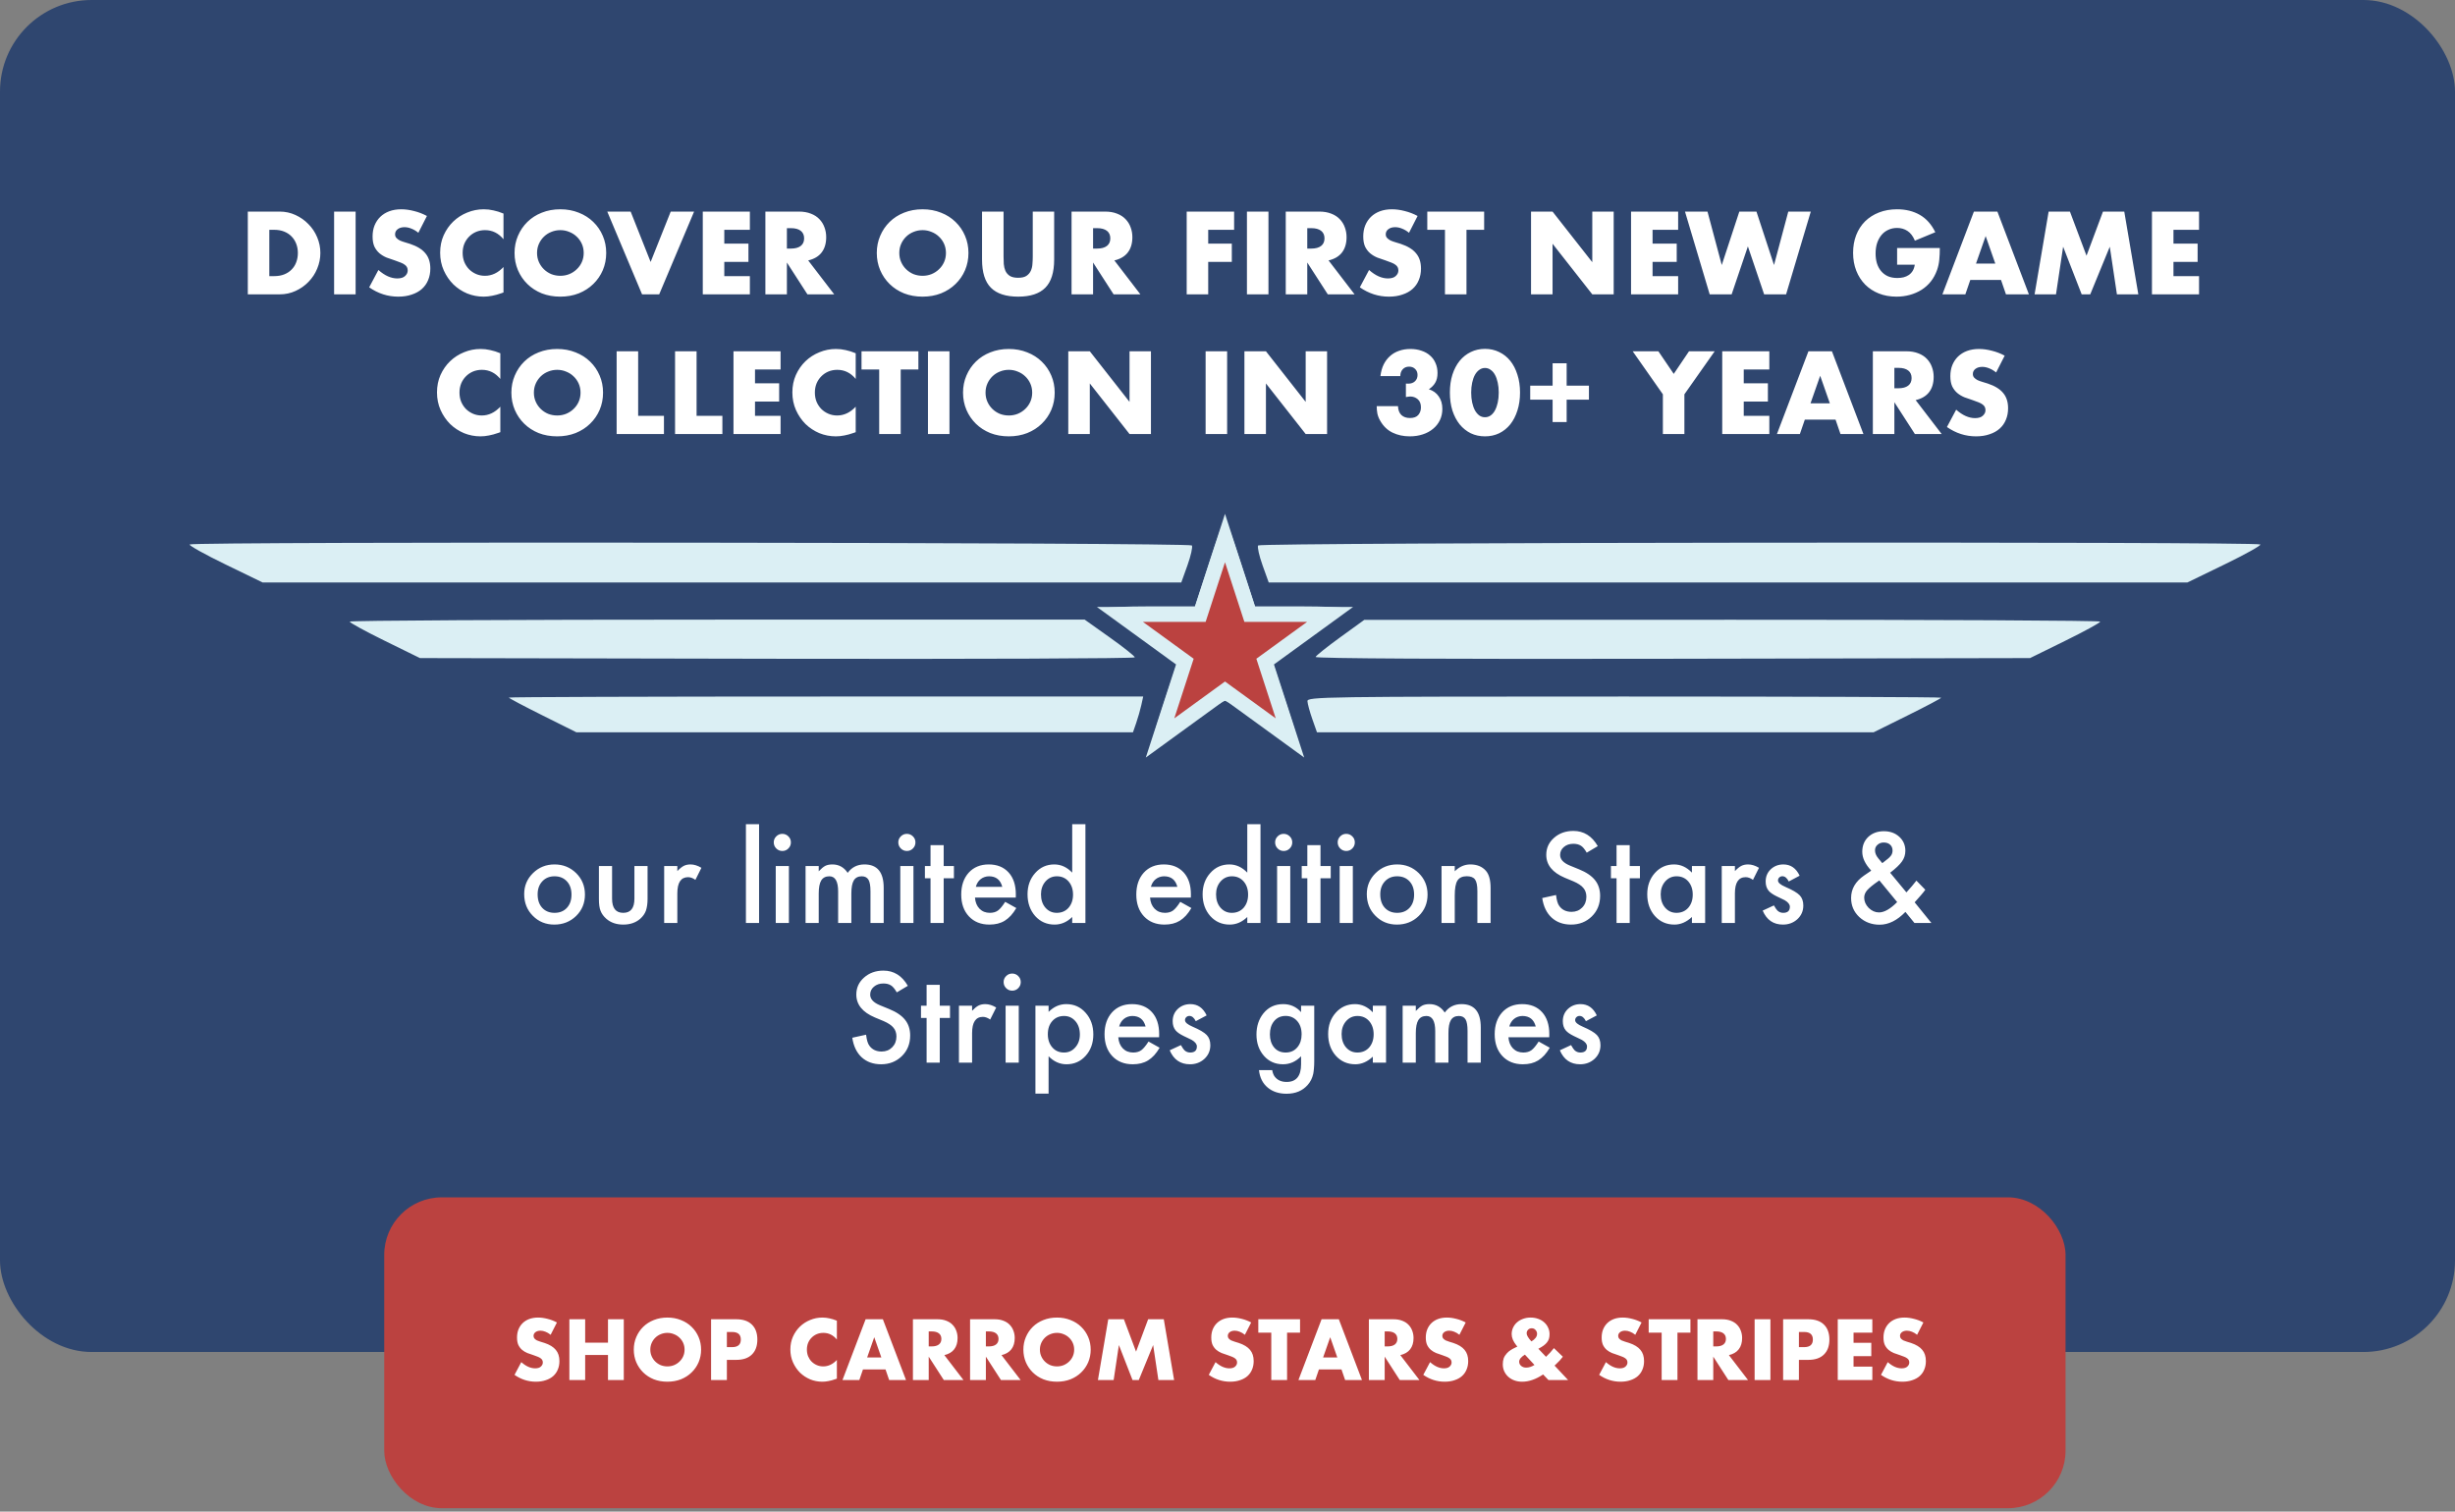 <svg xmlns="http://www.w3.org/2000/svg" fill="none" viewBox="0 0 492 303" height="303" width="492">
<rect x="0" y="0" width="492" height="303" fill="#808080" stroke="none"/>
<rect fill-opacity="0.71" fill="#0F2F68" rx="18.354" height="271" width="492"></rect>
<rect fill="#BB4240" rx="11.539" height="62.313" width="336.951" y="240" x="77"></rect>
<path fill="white" d="M110.351 267.554C110.007 267.274 109.662 267.069 109.317 266.94C108.973 266.8 108.639 266.73 108.316 266.73C107.906 266.73 107.573 266.827 107.314 267.021C107.056 267.215 106.926 267.468 106.926 267.78C106.926 267.996 106.991 268.173 107.12 268.313C107.249 268.453 107.416 268.577 107.621 268.685C107.836 268.782 108.073 268.868 108.332 268.943C108.601 269.019 108.865 269.099 109.123 269.186C110.157 269.53 110.911 269.993 111.385 270.575C111.87 271.146 112.112 271.894 112.112 272.821C112.112 273.445 112.004 274.011 111.789 274.517C111.584 275.023 111.277 275.459 110.868 275.825C110.47 276.181 109.974 276.455 109.382 276.649C108.8 276.854 108.138 276.956 107.395 276.956C105.855 276.956 104.428 276.499 103.114 275.583L104.471 273.031C104.945 273.451 105.413 273.763 105.876 273.968C106.339 274.172 106.797 274.275 107.249 274.275C107.766 274.275 108.149 274.156 108.396 273.919C108.655 273.682 108.784 273.413 108.784 273.111C108.784 272.928 108.752 272.772 108.687 272.643C108.623 272.503 108.515 272.379 108.364 272.271C108.213 272.153 108.014 272.045 107.766 271.948C107.529 271.851 107.239 271.744 106.894 271.625C106.485 271.496 106.081 271.356 105.682 271.205C105.295 271.043 104.945 270.833 104.632 270.575C104.331 270.316 104.083 269.993 103.889 269.606C103.706 269.207 103.615 268.706 103.615 268.103C103.615 267.5 103.711 266.956 103.905 266.472C104.11 265.976 104.39 265.556 104.745 265.211C105.112 264.856 105.553 264.581 106.07 264.388C106.598 264.194 107.185 264.097 107.831 264.097C108.434 264.097 109.064 264.183 109.721 264.355C110.378 264.517 111.008 264.759 111.611 265.082L110.351 267.554ZM117.273 269.137H121.845V264.436H125.012V276.617H121.845V271.593H117.273V276.617H114.107V264.436H117.273V269.137ZM130.327 270.527C130.327 271.011 130.419 271.458 130.602 271.867C130.785 272.277 131.032 272.632 131.345 272.934C131.657 273.235 132.018 273.472 132.427 273.644C132.847 273.806 133.289 273.887 133.752 273.887C134.215 273.887 134.651 273.806 135.06 273.644C135.48 273.472 135.847 273.235 136.159 272.934C136.482 272.632 136.735 272.277 136.918 271.867C137.101 271.458 137.193 271.011 137.193 270.527C137.193 270.042 137.101 269.595 136.918 269.186C136.735 268.776 136.482 268.421 136.159 268.119C135.847 267.818 135.48 267.586 135.06 267.425C134.651 267.252 134.215 267.166 133.752 267.166C133.289 267.166 132.847 267.252 132.427 267.425C132.018 267.586 131.657 267.818 131.345 268.119C131.032 268.421 130.785 268.776 130.602 269.186C130.419 269.595 130.327 270.042 130.327 270.527ZM127.015 270.527C127.015 269.622 127.182 268.782 127.516 268.006C127.85 267.22 128.313 266.536 128.905 265.955C129.498 265.373 130.203 264.921 131.022 264.598C131.851 264.264 132.761 264.097 133.752 264.097C134.732 264.097 135.637 264.264 136.466 264.598C137.295 264.921 138.006 265.373 138.598 265.955C139.202 266.536 139.67 267.22 140.004 268.006C140.338 268.782 140.505 269.622 140.505 270.527C140.505 271.431 140.338 272.277 140.004 273.063C139.67 273.838 139.202 274.517 138.598 275.098C138.006 275.68 137.295 276.138 136.466 276.472C135.637 276.795 134.732 276.956 133.752 276.956C132.761 276.956 131.851 276.795 131.022 276.472C130.203 276.138 129.498 275.68 128.905 275.098C128.313 274.517 127.85 273.838 127.516 273.063C127.182 272.277 127.015 271.431 127.015 270.527ZM145.671 270.026H146.721C147.884 270.026 148.466 269.519 148.466 268.507C148.466 267.495 147.884 266.989 146.721 266.989H145.671V270.026ZM145.671 276.617H142.505V264.436H147.545C148.913 264.436 149.958 264.791 150.679 265.502C151.412 266.213 151.778 267.215 151.778 268.507C151.778 269.8 151.412 270.801 150.679 271.512C149.958 272.223 148.913 272.578 147.545 272.578H145.671V276.617ZM167.716 268.507C166.984 267.613 166.079 267.166 165.002 267.166C164.528 267.166 164.087 267.252 163.677 267.425C163.279 267.597 162.934 267.834 162.644 268.136C162.353 268.426 162.121 268.776 161.949 269.186C161.787 269.595 161.707 270.036 161.707 270.51C161.707 270.995 161.787 271.442 161.949 271.851C162.121 272.26 162.353 272.616 162.644 272.917C162.945 273.219 163.295 273.456 163.694 273.628C164.092 273.801 164.523 273.887 164.986 273.887C165.998 273.887 166.908 273.456 167.716 272.594V276.342L167.393 276.455C166.908 276.628 166.456 276.752 166.036 276.827C165.616 276.913 165.201 276.956 164.792 276.956C163.952 276.956 163.144 276.8 162.369 276.488C161.604 276.165 160.926 275.718 160.333 275.147C159.752 274.565 159.283 273.881 158.928 273.095C158.572 272.298 158.395 271.431 158.395 270.494C158.395 269.557 158.567 268.701 158.912 267.926C159.267 267.139 159.736 266.466 160.317 265.906C160.91 265.335 161.593 264.894 162.369 264.581C163.144 264.258 163.957 264.097 164.808 264.097C165.293 264.097 165.767 264.151 166.23 264.258C166.704 264.355 167.199 264.511 167.716 264.727V268.507ZM176.627 272.094L175.205 268.039L173.784 272.094H176.627ZM177.467 274.501H172.944L172.217 276.617H168.84L173.477 264.436H176.934L181.57 276.617H178.194L177.467 274.501ZM186.122 269.88H186.72C187.345 269.88 187.824 269.751 188.158 269.493C188.492 269.234 188.659 268.863 188.659 268.378C188.659 267.893 188.492 267.522 188.158 267.263C187.824 267.005 187.345 266.875 186.72 266.875H186.122V269.88ZM193.085 276.617H189.143L186.122 271.932V276.617H182.956V264.436H187.883C188.562 264.436 189.154 264.538 189.66 264.743C190.166 264.937 190.581 265.206 190.904 265.551C191.238 265.895 191.486 266.294 191.647 266.746C191.82 267.199 191.906 267.683 191.906 268.2C191.906 269.126 191.68 269.88 191.227 270.462C190.786 271.033 190.129 271.42 189.256 271.625L193.085 276.617ZM197.576 269.88H198.174C198.798 269.88 199.278 269.751 199.612 269.493C199.945 269.234 200.112 268.863 200.112 268.378C200.112 267.893 199.945 267.522 199.612 267.263C199.278 267.005 198.798 266.875 198.174 266.875H197.576V269.88ZM204.539 276.617H200.597L197.576 271.932V276.617H194.41V264.436H199.337C200.015 264.436 200.608 264.538 201.114 264.743C201.62 264.937 202.035 265.206 202.358 265.551C202.692 265.895 202.94 266.294 203.101 266.746C203.273 267.199 203.36 267.683 203.36 268.2C203.36 269.126 203.133 269.88 202.681 270.462C202.24 271.033 201.583 271.42 200.71 271.625L204.539 276.617ZM208.405 270.527C208.405 271.011 208.497 271.458 208.68 271.867C208.863 272.277 209.111 272.632 209.423 272.934C209.735 273.235 210.096 273.472 210.505 273.644C210.925 273.806 211.367 273.887 211.83 273.887C212.293 273.887 212.729 273.806 213.139 273.644C213.559 273.472 213.925 273.235 214.237 272.934C214.56 272.632 214.813 272.277 214.996 271.867C215.179 271.458 215.271 271.011 215.271 270.527C215.271 270.042 215.179 269.595 214.996 269.186C214.813 268.776 214.56 268.421 214.237 268.119C213.925 267.818 213.559 267.586 213.139 267.425C212.729 267.252 212.293 267.166 211.83 267.166C211.367 267.166 210.925 267.252 210.505 267.425C210.096 267.586 209.735 267.818 209.423 268.119C209.111 268.421 208.863 268.776 208.68 269.186C208.497 269.595 208.405 270.042 208.405 270.527ZM205.093 270.527C205.093 269.622 205.26 268.782 205.594 268.006C205.928 267.22 206.391 266.536 206.983 265.955C207.576 265.373 208.281 264.921 209.1 264.598C209.929 264.264 210.839 264.097 211.83 264.097C212.81 264.097 213.715 264.264 214.544 264.598C215.373 264.921 216.084 265.373 216.677 265.955C217.28 266.536 217.748 267.22 218.082 268.006C218.416 268.782 218.583 269.622 218.583 270.527C218.583 271.431 218.416 272.277 218.082 273.063C217.748 273.838 217.28 274.517 216.677 275.098C216.084 275.68 215.373 276.138 214.544 276.472C213.715 276.795 212.81 276.956 211.83 276.956C210.839 276.956 209.929 276.795 209.1 276.472C208.281 276.138 207.576 275.68 206.983 275.098C206.391 274.517 205.928 273.838 205.594 273.063C205.26 272.277 205.093 271.431 205.093 270.527ZM220.034 276.617L222.102 264.436H225.236L227.675 270.93L230.098 264.436H233.232L235.3 276.617H232.15L231.1 269.606L228.224 276.617H226.964L224.234 269.606L223.184 276.617H220.034ZM249.485 267.554C249.14 267.274 248.795 267.069 248.451 266.94C248.106 266.8 247.772 266.73 247.449 266.73C247.04 266.73 246.706 266.827 246.447 267.021C246.189 267.215 246.06 267.468 246.06 267.78C246.06 267.996 246.124 268.173 246.254 268.313C246.383 268.453 246.55 268.577 246.754 268.685C246.97 268.782 247.207 268.868 247.465 268.943C247.734 269.019 247.998 269.099 248.257 269.186C249.291 269.53 250.045 269.993 250.518 270.575C251.003 271.146 251.245 271.894 251.245 272.821C251.245 273.445 251.138 274.011 250.922 274.517C250.718 275.023 250.411 275.459 250.002 275.825C249.603 276.181 249.108 276.455 248.515 276.649C247.934 276.854 247.271 276.956 246.528 276.956C244.988 276.956 243.561 276.499 242.247 275.583L243.604 273.031C244.078 273.451 244.546 273.763 245.01 273.968C245.473 274.172 245.93 274.275 246.383 274.275C246.9 274.275 247.282 274.156 247.53 273.919C247.788 273.682 247.917 273.413 247.917 273.111C247.917 272.928 247.885 272.772 247.821 272.643C247.756 272.503 247.648 272.379 247.497 272.271C247.347 272.153 247.147 272.045 246.9 271.948C246.663 271.851 246.372 271.744 246.027 271.625C245.618 271.496 245.214 271.356 244.816 271.205C244.428 271.043 244.078 270.833 243.766 270.575C243.464 270.316 243.216 269.993 243.022 269.606C242.839 269.207 242.748 268.706 242.748 268.103C242.748 267.5 242.845 266.956 243.039 266.472C243.243 265.976 243.523 265.556 243.879 265.211C244.245 264.856 244.686 264.581 245.203 264.388C245.731 264.194 246.318 264.097 246.964 264.097C247.567 264.097 248.198 264.183 248.854 264.355C249.511 264.517 250.142 264.759 250.745 265.082L249.485 267.554ZM257.94 267.118V276.617H254.773V267.118H252.172V264.436H260.541V267.118H257.94ZM268.005 272.094L266.583 268.039L265.161 272.094H268.005ZM268.845 274.501H264.321L263.594 276.617H260.218L264.854 264.436H268.312L272.948 276.617H269.572L268.845 274.501ZM277.5 269.88H278.098C278.722 269.88 279.202 269.751 279.536 269.493C279.869 269.234 280.036 268.863 280.036 268.378C280.036 267.893 279.869 267.522 279.536 267.263C279.202 267.005 278.722 266.875 278.098 266.875H277.5V269.88ZM284.463 276.617H280.521L277.5 271.932V276.617H274.334V264.436H279.261C279.939 264.436 280.532 264.538 281.038 264.743C281.544 264.937 281.959 265.206 282.282 265.551C282.616 265.895 282.864 266.294 283.025 266.746C283.197 267.199 283.284 267.683 283.284 268.2C283.284 269.126 283.057 269.88 282.605 270.462C282.163 271.033 281.507 271.42 280.634 271.625L284.463 276.617ZM292.476 267.554C292.131 267.274 291.786 267.069 291.442 266.94C291.097 266.8 290.763 266.73 290.44 266.73C290.031 266.73 289.697 266.827 289.438 267.021C289.18 267.215 289.051 267.468 289.051 267.78C289.051 267.996 289.115 268.173 289.245 268.313C289.374 268.453 289.541 268.577 289.745 268.685C289.961 268.782 290.198 268.868 290.456 268.943C290.725 269.019 290.989 269.099 291.248 269.186C292.282 269.53 293.036 269.993 293.51 270.575C293.994 271.146 294.237 271.894 294.237 272.821C294.237 273.445 294.129 274.011 293.913 274.517C293.709 275.023 293.402 275.459 292.993 275.825C292.594 276.181 292.099 276.455 291.506 276.649C290.925 276.854 290.262 276.956 289.519 276.956C287.979 276.956 286.552 276.499 285.238 275.583L286.595 273.031C287.069 273.451 287.538 273.763 288.001 273.968C288.464 274.172 288.921 274.275 289.374 274.275C289.891 274.275 290.273 274.156 290.521 273.919C290.779 273.682 290.909 273.413 290.909 273.111C290.909 272.928 290.876 272.772 290.812 272.643C290.747 272.503 290.639 272.379 290.489 272.271C290.338 272.153 290.138 272.045 289.891 271.948C289.654 271.851 289.363 271.744 289.018 271.625C288.609 271.496 288.205 271.356 287.807 271.205C287.419 271.043 287.069 270.833 286.757 270.575C286.455 270.316 286.207 269.993 286.014 269.606C285.83 269.207 285.739 268.706 285.739 268.103C285.739 267.5 285.836 266.956 286.03 266.472C286.234 265.976 286.514 265.556 286.87 265.211C287.236 264.856 287.678 264.581 288.194 264.388C288.722 264.194 289.309 264.097 289.955 264.097C290.559 264.097 291.189 264.183 291.846 264.355C292.503 264.517 293.133 264.759 293.736 265.082L292.476 267.554ZM306.907 268.879C307.661 268.426 308.038 267.92 308.038 267.36C308.038 267.059 307.936 266.8 307.731 266.585C307.538 266.358 307.284 266.245 306.972 266.245C306.681 266.245 306.439 266.342 306.245 266.536C306.051 266.73 305.954 266.972 305.954 267.263C305.954 267.651 306.272 268.189 306.907 268.879ZM305.599 271.528C304.834 272.002 304.452 272.476 304.452 272.95C304.452 273.122 304.49 273.284 304.565 273.434C304.64 273.574 304.743 273.698 304.872 273.806C305.001 273.903 305.147 273.984 305.308 274.048C305.48 274.102 305.664 274.129 305.857 274.129C306.396 274.129 306.951 273.951 307.521 273.596L305.599 271.528ZM309.832 271.964C310.478 271.35 311.006 270.769 311.415 270.22L313.208 271.948C313.025 272.196 312.815 272.449 312.578 272.707C312.352 272.955 312.088 273.219 311.786 273.499L311.544 273.725L314.258 276.617H310.316L309.25 275.502C307.796 276.472 306.401 276.956 305.066 276.956C304.495 276.956 303.973 276.87 303.499 276.698C303.025 276.525 302.616 276.283 302.271 275.971C301.926 275.658 301.657 275.292 301.463 274.872C301.269 274.441 301.172 273.973 301.172 273.467C301.172 273.014 301.232 272.616 301.35 272.271C301.479 271.916 301.695 271.577 301.996 271.253C302.222 271.006 302.47 270.796 302.739 270.623C303.019 270.44 303.359 270.257 303.757 270.074L304.096 269.913L303.886 269.67C303.262 268.884 302.949 268.136 302.949 267.425C302.949 266.951 303.046 266.509 303.24 266.1C303.434 265.691 303.698 265.341 304.032 265.05C304.377 264.748 304.78 264.517 305.244 264.355C305.707 264.183 306.207 264.097 306.746 264.097C307.295 264.097 307.801 264.183 308.265 264.355C308.728 264.517 309.126 264.748 309.46 265.05C309.805 265.351 310.069 265.707 310.252 266.116C310.445 266.515 310.542 266.951 310.542 267.425C310.542 267.748 310.505 268.044 310.429 268.313C310.354 268.572 310.225 268.819 310.042 269.056C309.869 269.283 309.638 269.503 309.347 269.719C309.067 269.923 308.717 270.133 308.297 270.349L309.832 271.964ZM327.72 267.554C327.376 267.274 327.031 267.069 326.686 266.94C326.342 266.8 326.008 266.73 325.685 266.73C325.276 266.73 324.942 266.827 324.683 267.021C324.425 267.215 324.296 267.468 324.296 267.78C324.296 267.996 324.36 268.173 324.489 268.313C324.619 268.453 324.786 268.577 324.99 268.685C325.206 268.782 325.443 268.868 325.701 268.943C325.97 269.019 326.234 269.099 326.493 269.186C327.527 269.53 328.28 269.993 328.754 270.575C329.239 271.146 329.481 271.894 329.481 272.821C329.481 273.445 329.374 274.011 329.158 274.517C328.954 275.023 328.647 275.459 328.237 275.825C327.839 276.181 327.343 276.455 326.751 276.649C326.17 276.854 325.507 276.956 324.764 276.956C323.224 276.956 321.797 276.499 320.483 275.583L321.84 273.031C322.314 273.451 322.782 273.763 323.245 273.968C323.709 274.172 324.166 274.275 324.619 274.275C325.136 274.275 325.518 274.156 325.766 273.919C326.024 273.682 326.153 273.413 326.153 273.111C326.153 272.928 326.121 272.772 326.056 272.643C325.992 272.503 325.884 272.379 325.733 272.271C325.583 272.153 325.383 272.045 325.136 271.948C324.899 271.851 324.608 271.744 324.263 271.625C323.854 271.496 323.45 271.356 323.052 271.205C322.664 271.043 322.314 270.833 322.001 270.575C321.7 270.316 321.452 269.993 321.258 269.606C321.075 269.207 320.984 268.706 320.984 268.103C320.984 267.5 321.081 266.956 321.274 266.472C321.479 265.976 321.759 265.556 322.115 265.211C322.481 264.856 322.922 264.581 323.439 264.388C323.967 264.194 324.554 264.097 325.2 264.097C325.803 264.097 326.433 264.183 327.09 264.355C327.747 264.517 328.377 264.759 328.981 265.082L327.72 267.554ZM336.175 267.118V276.617H333.009V267.118H330.408V264.436H338.776V267.118H336.175ZM343.351 269.88H343.949C344.574 269.88 345.053 269.751 345.387 269.493C345.721 269.234 345.888 268.863 345.888 268.378C345.888 267.893 345.721 267.522 345.387 267.263C345.053 267.005 344.574 266.875 343.949 266.875H343.351V269.88ZM350.314 276.617H346.372L343.351 271.932V276.617H340.185V264.436H345.112C345.791 264.436 346.383 264.538 346.889 264.743C347.395 264.937 347.81 265.206 348.133 265.551C348.467 265.895 348.715 266.294 348.876 266.746C349.049 267.199 349.135 267.683 349.135 268.2C349.135 269.126 348.909 269.88 348.456 270.462C348.015 271.033 347.358 271.42 346.485 271.625L350.314 276.617ZM354.805 264.436V276.617H351.639V264.436H354.805ZM360.516 270.026H361.566C362.729 270.026 363.311 269.519 363.311 268.507C363.311 267.495 362.729 266.989 361.566 266.989H360.516V270.026ZM360.516 276.617H357.35V264.436H362.39C363.758 264.436 364.803 264.791 365.524 265.502C366.257 266.213 366.623 267.215 366.623 268.507C366.623 269.8 366.257 270.801 365.524 271.512C364.803 272.223 363.758 272.578 362.39 272.578H360.516V276.617ZM375.229 267.118H371.465V269.153H375.019V271.835H371.465V273.935H375.229V276.617H368.299V264.436H375.229V267.118ZM384.2 267.554C383.856 267.274 383.511 267.069 383.167 266.94C382.822 266.8 382.488 266.73 382.165 266.73C381.756 266.73 381.422 266.827 381.163 267.021C380.905 267.215 380.776 267.468 380.776 267.78C380.776 267.996 380.84 268.173 380.969 268.313C381.099 268.453 381.266 268.577 381.47 268.685C381.686 268.782 381.923 268.868 382.181 268.943C382.45 269.019 382.714 269.099 382.973 269.186C384.007 269.53 384.76 269.993 385.234 270.575C385.719 271.146 385.961 271.894 385.961 272.821C385.961 273.445 385.854 274.011 385.638 274.517C385.434 275.023 385.127 275.459 384.717 275.825C384.319 276.181 383.823 276.455 383.231 276.649C382.65 276.854 381.987 276.956 381.244 276.956C379.704 276.956 378.277 276.499 376.963 275.583L378.32 273.031C378.794 273.451 379.262 273.763 379.725 273.968C380.189 274.172 380.646 274.275 381.099 274.275C381.616 274.275 381.998 274.156 382.246 273.919C382.504 273.682 382.633 273.413 382.633 273.111C382.633 272.928 382.601 272.772 382.536 272.643C382.472 272.503 382.364 272.379 382.213 272.271C382.063 272.153 381.863 272.045 381.616 271.948C381.379 271.851 381.088 271.744 380.743 271.625C380.334 271.496 379.93 271.356 379.532 271.205C379.144 271.043 378.794 270.833 378.482 270.575C378.18 270.316 377.932 269.993 377.738 269.606C377.555 269.207 377.464 268.706 377.464 268.103C377.464 267.5 377.561 266.956 377.755 266.472C377.959 265.976 378.239 265.556 378.595 265.211C378.961 264.856 379.402 264.581 379.919 264.388C380.447 264.194 381.034 264.097 381.68 264.097C382.283 264.097 382.913 264.183 383.57 264.355C384.227 264.517 384.857 264.759 385.461 265.082L384.2 267.554Z"></path>
<path fill="white" d="M53.974 55.348H54.964C55.712 55.348 56.379 55.231 56.966 54.996C57.553 54.761 58.044 54.439 58.44 54.028C58.85 53.617 59.158 53.133 59.364 52.576C59.584 52.004 59.694 51.381 59.694 50.706C59.694 50.046 59.584 49.43 59.364 48.858C59.144 48.286 58.828 47.795 58.418 47.384C58.022 46.973 57.531 46.651 56.944 46.416C56.357 46.181 55.697 46.064 54.964 46.064H53.974V55.348ZM49.662 42.412H56.042C57.171 42.412 58.227 42.639 59.21 43.094C60.207 43.549 61.072 44.157 61.806 44.92C62.554 45.668 63.141 46.548 63.566 47.56C63.991 48.557 64.204 49.606 64.204 50.706C64.204 51.791 63.991 52.84 63.566 53.852C63.155 54.849 62.576 55.729 61.828 56.492C61.094 57.255 60.229 57.863 59.232 58.318C58.249 58.773 57.186 59 56.042 59H49.662V42.412ZM71.269 42.412V59H66.957V42.412H71.269ZM83.842 46.658C83.373 46.277 82.903 45.998 82.434 45.822C81.965 45.631 81.51 45.536 81.07 45.536C80.513 45.536 80.058 45.668 79.706 45.932C79.354 46.196 79.178 46.541 79.178 46.966C79.178 47.259 79.266 47.501 79.442 47.692C79.618 47.883 79.845 48.051 80.124 48.198C80.417 48.33 80.74 48.447 81.092 48.55C81.459 48.653 81.818 48.763 82.17 48.88C83.578 49.349 84.605 49.98 85.25 50.772C85.91 51.549 86.24 52.569 86.24 53.83C86.24 54.681 86.093 55.451 85.8 56.14C85.521 56.829 85.103 57.423 84.546 57.922C84.003 58.406 83.329 58.78 82.522 59.044C81.73 59.323 80.828 59.462 79.816 59.462C77.719 59.462 75.775 58.839 73.986 57.592L75.834 54.116C76.479 54.688 77.117 55.113 77.748 55.392C78.379 55.671 79.002 55.81 79.618 55.81C80.322 55.81 80.843 55.649 81.18 55.326C81.532 55.003 81.708 54.637 81.708 54.226C81.708 53.977 81.664 53.764 81.576 53.588C81.488 53.397 81.341 53.229 81.136 53.082C80.931 52.921 80.659 52.774 80.322 52.642C79.999 52.51 79.603 52.363 79.134 52.202C78.577 52.026 78.027 51.835 77.484 51.63C76.956 51.41 76.479 51.124 76.054 50.772C75.643 50.42 75.306 49.98 75.042 49.452C74.793 48.909 74.668 48.227 74.668 47.406C74.668 46.585 74.8 45.844 75.064 45.184C75.343 44.509 75.724 43.937 76.208 43.468C76.707 42.984 77.308 42.61 78.012 42.346C78.731 42.082 79.53 41.95 80.41 41.95C81.231 41.95 82.089 42.067 82.984 42.302C83.879 42.522 84.737 42.852 85.558 43.292L83.842 46.658ZM100.903 47.956C99.905 46.739 98.673 46.13 97.207 46.13C96.561 46.13 95.96 46.247 95.403 46.482C94.86 46.717 94.391 47.039 93.995 47.45C93.599 47.846 93.283 48.323 93.049 48.88C92.829 49.437 92.719 50.039 92.719 50.684C92.719 51.344 92.829 51.953 93.049 52.51C93.283 53.067 93.599 53.551 93.995 53.962C94.405 54.373 94.882 54.695 95.425 54.93C95.967 55.165 96.554 55.282 97.185 55.282C98.563 55.282 99.803 54.695 100.903 53.522V58.626L100.463 58.78C99.803 59.015 99.187 59.183 98.615 59.286C98.043 59.403 97.478 59.462 96.921 59.462C95.777 59.462 94.677 59.249 93.621 58.824C92.579 58.384 91.655 57.775 90.849 56.998C90.057 56.206 89.419 55.275 88.935 54.204C88.451 53.119 88.209 51.938 88.209 50.662C88.209 49.386 88.443 48.22 88.913 47.164C89.397 46.093 90.035 45.177 90.827 44.414C91.633 43.637 92.565 43.035 93.621 42.61C94.677 42.17 95.784 41.95 96.943 41.95C97.603 41.95 98.248 42.023 98.879 42.17C99.524 42.302 100.199 42.515 100.903 42.808V47.956ZM107.629 50.706C107.629 51.366 107.754 51.975 108.003 52.532C108.252 53.089 108.59 53.573 109.015 53.984C109.44 54.395 109.932 54.717 110.489 54.952C111.061 55.172 111.662 55.282 112.293 55.282C112.924 55.282 113.518 55.172 114.075 54.952C114.647 54.717 115.146 54.395 115.571 53.984C116.011 53.573 116.356 53.089 116.605 52.532C116.854 51.975 116.979 51.366 116.979 50.706C116.979 50.046 116.854 49.437 116.605 48.88C116.356 48.323 116.011 47.839 115.571 47.428C115.146 47.017 114.647 46.702 114.075 46.482C113.518 46.247 112.924 46.13 112.293 46.13C111.662 46.13 111.061 46.247 110.489 46.482C109.932 46.702 109.44 47.017 109.015 47.428C108.59 47.839 108.252 48.323 108.003 48.88C107.754 49.437 107.629 50.046 107.629 50.706ZM103.119 50.706C103.119 49.474 103.346 48.33 103.801 47.274C104.256 46.203 104.886 45.272 105.693 44.48C106.5 43.688 107.46 43.072 108.575 42.632C109.704 42.177 110.944 41.95 112.293 41.95C113.628 41.95 114.86 42.177 115.989 42.632C117.118 43.072 118.086 43.688 118.893 44.48C119.714 45.272 120.352 46.203 120.807 47.274C121.262 48.33 121.489 49.474 121.489 50.706C121.489 51.938 121.262 53.089 120.807 54.16C120.352 55.216 119.714 56.14 118.893 56.932C118.086 57.724 117.118 58.347 115.989 58.802C114.86 59.242 113.628 59.462 112.293 59.462C110.944 59.462 109.704 59.242 108.575 58.802C107.46 58.347 106.5 57.724 105.693 56.932C104.886 56.14 104.256 55.216 103.801 54.16C103.346 53.089 103.119 51.938 103.119 50.706ZM126.387 42.412L130.391 52.51L134.417 42.412H139.103L132.107 59H128.675L121.701 42.412H126.387ZM150.28 46.064H145.154V48.836H149.994V52.488H145.154V55.348H150.28V59H140.842V42.412H150.28V46.064ZM157.7 49.826H158.514C159.365 49.826 160.018 49.65 160.472 49.298C160.927 48.946 161.154 48.44 161.154 47.78C161.154 47.12 160.927 46.614 160.472 46.262C160.018 45.91 159.365 45.734 158.514 45.734H157.7V49.826ZM167.182 59H161.814L157.7 52.62V59H153.388V42.412H160.098C161.022 42.412 161.829 42.551 162.518 42.83C163.208 43.094 163.772 43.461 164.212 43.93C164.667 44.399 165.004 44.942 165.224 45.558C165.459 46.174 165.576 46.834 165.576 47.538C165.576 48.799 165.268 49.826 164.652 50.618C164.051 51.395 163.156 51.923 161.968 52.202L167.182 59ZM180.225 50.706C180.225 51.366 180.349 51.975 180.599 52.532C180.848 53.089 181.185 53.573 181.611 53.984C182.036 54.395 182.527 54.717 183.085 54.952C183.657 55.172 184.258 55.282 184.889 55.282C185.519 55.282 186.113 55.172 186.671 54.952C187.243 54.717 187.741 54.395 188.167 53.984C188.607 53.573 188.951 53.089 189.201 52.532C189.45 51.975 189.575 51.366 189.575 50.706C189.575 50.046 189.45 49.437 189.201 48.88C188.951 48.323 188.607 47.839 188.167 47.428C187.741 47.017 187.243 46.702 186.671 46.482C186.113 46.247 185.519 46.13 184.889 46.13C184.258 46.13 183.657 46.247 183.085 46.482C182.527 46.702 182.036 47.017 181.611 47.428C181.185 47.839 180.848 48.323 180.599 48.88C180.349 49.437 180.225 50.046 180.225 50.706ZM175.715 50.706C175.715 49.474 175.942 48.33 176.397 47.274C176.851 46.203 177.482 45.272 178.289 44.48C179.095 43.688 180.056 43.072 181.171 42.632C182.3 42.177 183.539 41.95 184.889 41.95C186.223 41.95 187.455 42.177 188.585 42.632C189.714 43.072 190.682 43.688 191.489 44.48C192.31 45.272 192.948 46.203 193.403 47.274C193.857 48.33 194.085 49.474 194.085 50.706C194.085 51.938 193.857 53.089 193.403 54.16C192.948 55.216 192.31 56.14 191.489 56.932C190.682 57.724 189.714 58.347 188.585 58.802C187.455 59.242 186.223 59.462 184.889 59.462C183.539 59.462 182.3 59.242 181.171 58.802C180.056 58.347 179.095 57.724 178.289 56.932C177.482 56.14 176.851 55.216 176.397 54.16C175.942 53.089 175.715 51.938 175.715 50.706ZM201.12 42.412V51.432C201.12 51.916 201.135 52.415 201.164 52.928C201.208 53.427 201.318 53.881 201.494 54.292C201.685 54.703 201.978 55.04 202.374 55.304C202.77 55.553 203.328 55.678 204.046 55.678C204.765 55.678 205.315 55.553 205.696 55.304C206.092 55.04 206.386 54.703 206.576 54.292C206.767 53.881 206.877 53.427 206.906 52.928C206.95 52.415 206.972 51.916 206.972 51.432V42.412H211.262V52.026C211.262 54.607 210.668 56.492 209.48 57.68C208.307 58.868 206.496 59.462 204.046 59.462C201.597 59.462 199.778 58.868 198.59 57.68C197.402 56.492 196.808 54.607 196.808 52.026V42.412H201.12ZM219.06 49.826H219.874C220.724 49.826 221.377 49.65 221.832 49.298C222.286 48.946 222.514 48.44 222.514 47.78C222.514 47.12 222.286 46.614 221.832 46.262C221.377 45.91 220.724 45.734 219.874 45.734H219.06V49.826ZM228.542 59H223.174L219.06 52.62V59H214.748V42.412H221.458C222.382 42.412 223.188 42.551 223.878 42.83C224.567 43.094 225.132 43.461 225.572 43.93C226.026 44.399 226.364 44.942 226.584 45.558C226.818 46.174 226.936 46.834 226.936 47.538C226.936 48.799 226.628 49.826 226.012 50.618C225.41 51.395 224.516 51.923 223.328 52.202L228.542 59ZM247.326 46.064H242.134V48.836H246.864V52.488H242.134V59H237.822V42.412H247.326V46.064ZM254.208 42.412V59H249.896V42.412H254.208ZM261.986 49.826H262.8C263.65 49.826 264.303 49.65 264.758 49.298C265.212 48.946 265.44 48.44 265.44 47.78C265.44 47.12 265.212 46.614 264.758 46.262C264.303 45.91 263.65 45.734 262.8 45.734H261.986V49.826ZM271.468 59H266.1L261.986 52.62V59H257.674V42.412H264.384C265.308 42.412 266.114 42.551 266.804 42.83C267.493 43.094 268.058 43.461 268.498 43.93C268.952 44.399 269.29 44.942 269.51 45.558C269.744 46.174 269.862 46.834 269.862 47.538C269.862 48.799 269.554 49.826 268.938 50.618C268.336 51.395 267.442 51.923 266.254 52.202L271.468 59ZM282.379 46.658C281.91 46.277 281.441 45.998 280.971 45.822C280.502 45.631 280.047 45.536 279.607 45.536C279.05 45.536 278.595 45.668 278.243 45.932C277.891 46.196 277.715 46.541 277.715 46.966C277.715 47.259 277.803 47.501 277.979 47.692C278.155 47.883 278.383 48.051 278.661 48.198C278.955 48.33 279.277 48.447 279.629 48.55C279.996 48.653 280.355 48.763 280.707 48.88C282.115 49.349 283.142 49.98 283.787 50.772C284.447 51.549 284.777 52.569 284.777 53.83C284.777 54.681 284.631 55.451 284.337 56.14C284.059 56.829 283.641 57.423 283.083 57.922C282.541 58.406 281.866 58.78 281.059 59.044C280.267 59.323 279.365 59.462 278.353 59.462C276.256 59.462 274.313 58.839 272.523 57.592L274.371 54.116C275.017 54.688 275.655 55.113 276.285 55.392C276.916 55.671 277.539 55.81 278.155 55.81C278.859 55.81 279.38 55.649 279.717 55.326C280.069 55.003 280.245 54.637 280.245 54.226C280.245 53.977 280.201 53.764 280.113 53.588C280.025 53.397 279.879 53.229 279.673 53.082C279.468 52.921 279.197 52.774 278.859 52.642C278.537 52.51 278.141 52.363 277.671 52.202C277.114 52.026 276.564 51.835 276.021 51.63C275.493 51.41 275.017 51.124 274.591 50.772C274.181 50.42 273.843 49.98 273.579 49.452C273.33 48.909 273.205 48.227 273.205 47.406C273.205 46.585 273.337 45.844 273.601 45.184C273.88 44.509 274.261 43.937 274.745 43.468C275.244 42.984 275.845 42.61 276.549 42.346C277.268 42.082 278.067 41.95 278.947 41.95C279.769 41.95 280.627 42.067 281.521 42.302C282.416 42.522 283.274 42.852 284.095 43.292L282.379 46.658ZM293.893 46.064V59H289.581V46.064H286.039V42.412H297.435V46.064H293.893ZM306.83 59V42.412H311.142L319.106 52.554V42.412H323.396V59H319.106L311.142 48.858V59H306.83ZM336.313 46.064H331.187V48.836H336.027V52.488H331.187V55.348H336.313V59H326.875V42.412H336.313V46.064ZM342.194 42.412L345.054 53.126L348.574 42.412H352.006L355.526 53.126L358.386 42.412H362.896L357.946 59H353.546L350.29 49.386L347.034 59H342.634L337.684 42.412H342.194ZM380.195 49.716H388.753C388.753 50.596 388.716 51.395 388.643 52.114C388.569 52.833 388.423 53.5 388.203 54.116C387.895 54.981 387.477 55.751 386.949 56.426C386.421 57.086 385.797 57.643 385.079 58.098C384.375 58.538 383.597 58.875 382.747 59.11C381.896 59.345 381.001 59.462 380.063 59.462C378.772 59.462 377.591 59.249 376.521 58.824C375.465 58.399 374.555 57.805 373.793 57.042C373.03 56.265 372.436 55.341 372.011 54.27C371.585 53.185 371.373 51.989 371.373 50.684C371.373 49.393 371.578 48.213 371.989 47.142C372.414 46.057 373.008 45.133 373.771 44.37C374.548 43.607 375.479 43.013 376.565 42.588C377.65 42.163 378.86 41.95 380.195 41.95C381.925 41.95 383.443 42.324 384.749 43.072C386.054 43.82 387.088 44.979 387.851 46.548L383.759 48.242C383.377 47.333 382.879 46.68 382.263 46.284C381.661 45.888 380.972 45.69 380.195 45.69C379.549 45.69 378.963 45.815 378.435 46.064C377.907 46.299 377.452 46.643 377.071 47.098C376.704 47.538 376.411 48.073 376.191 48.704C375.985 49.335 375.883 50.039 375.883 50.816C375.883 51.52 375.971 52.173 376.147 52.774C376.337 53.375 376.616 53.896 376.983 54.336C377.349 54.776 377.804 55.121 378.347 55.37C378.889 55.605 379.52 55.722 380.239 55.722C380.664 55.722 381.075 55.678 381.471 55.59C381.867 55.487 382.219 55.333 382.527 55.128C382.849 54.908 383.113 54.629 383.319 54.292C383.524 53.955 383.663 53.544 383.737 53.06H380.195V49.716ZM399.875 52.84L397.939 47.318L396.003 52.84H399.875ZM401.019 56.118H394.859L393.869 59H389.271L395.585 42.412H400.293L406.607 59H402.009L401.019 56.118ZM407.746 59L410.562 42.412H414.83L418.152 51.256L421.452 42.412H425.72L428.536 59H424.246L422.816 49.452L418.9 59H417.184L413.466 49.452L412.036 59H407.746ZM440.705 46.064H435.579V48.836H440.419V52.488H435.579V55.348H440.705V59H431.267V42.412H440.705V46.064ZM100.269 75.956C99.272 74.739 98.04 74.13 96.573 74.13C95.928 74.13 95.326 74.247 94.769 74.482C94.226 74.717 93.757 75.039 93.361 75.45C92.965 75.846 92.65 76.323 92.415 76.88C92.195 77.437 92.085 78.039 92.085 78.684C92.085 79.344 92.195 79.953 92.415 80.51C92.65 81.067 92.965 81.551 93.361 81.962C93.772 82.373 94.248 82.695 94.791 82.93C95.334 83.165 95.92 83.282 96.551 83.282C97.93 83.282 99.169 82.695 100.269 81.522V86.626L99.829 86.78C99.169 87.015 98.553 87.183 97.981 87.286C97.409 87.403 96.844 87.462 96.287 87.462C95.143 87.462 94.043 87.249 92.987 86.824C91.946 86.384 91.022 85.775 90.215 84.998C89.423 84.206 88.785 83.275 88.301 82.204C87.817 81.119 87.575 79.938 87.575 78.662C87.575 77.386 87.81 76.22 88.279 75.164C88.763 74.093 89.401 73.177 90.193 72.414C91 71.637 91.931 71.035 92.987 70.61C94.043 70.17 95.15 69.95 96.309 69.95C96.969 69.95 97.614 70.023 98.245 70.17C98.89 70.302 99.565 70.515 100.269 70.808V75.956ZM106.995 78.706C106.995 79.366 107.12 79.975 107.369 80.532C107.618 81.089 107.956 81.573 108.381 81.984C108.806 82.395 109.298 82.717 109.855 82.952C110.427 83.172 111.028 83.282 111.659 83.282C112.29 83.282 112.884 83.172 113.441 82.952C114.013 82.717 114.512 82.395 114.937 81.984C115.377 81.573 115.722 81.089 115.971 80.532C116.22 79.975 116.345 79.366 116.345 78.706C116.345 78.046 116.22 77.437 115.971 76.88C115.722 76.323 115.377 75.839 114.937 75.428C114.512 75.017 114.013 74.702 113.441 74.482C112.884 74.247 112.29 74.13 111.659 74.13C111.028 74.13 110.427 74.247 109.855 74.482C109.298 74.702 108.806 75.017 108.381 75.428C107.956 75.839 107.618 76.323 107.369 76.88C107.12 77.437 106.995 78.046 106.995 78.706ZM102.485 78.706C102.485 77.474 102.712 76.33 103.167 75.274C103.622 74.203 104.252 73.272 105.059 72.48C105.866 71.688 106.826 71.072 107.941 70.632C109.07 70.177 110.31 69.95 111.659 69.95C112.994 69.95 114.226 70.177 115.355 70.632C116.484 71.072 117.452 71.688 118.259 72.48C119.08 73.272 119.718 74.203 120.173 75.274C120.628 76.33 120.855 77.474 120.855 78.706C120.855 79.938 120.628 81.089 120.173 82.16C119.718 83.216 119.08 84.14 118.259 84.932C117.452 85.724 116.484 86.347 115.355 86.802C114.226 87.242 112.994 87.462 111.659 87.462C110.31 87.462 109.07 87.242 107.941 86.802C106.826 86.347 105.866 85.724 105.059 84.932C104.252 84.14 103.622 83.216 103.167 82.16C102.712 81.089 102.485 79.938 102.485 78.706ZM127.891 70.412V83.348H133.061V87H123.579V70.412H127.891ZM139.6 70.412V83.348H144.77V87H135.288V70.412H139.6ZM156.435 74.064H151.309V76.836H156.149V80.488H151.309V83.348H156.435V87H146.997V70.412H156.435V74.064ZM171.49 75.956C170.492 74.739 169.26 74.13 167.794 74.13C167.148 74.13 166.547 74.247 165.99 74.482C165.447 74.717 164.978 75.039 164.582 75.45C164.186 75.846 163.87 76.323 163.636 76.88C163.416 77.437 163.306 78.039 163.306 78.684C163.306 79.344 163.416 79.953 163.636 80.51C163.87 81.067 164.186 81.551 164.582 81.962C164.992 82.373 165.469 82.695 166.012 82.93C166.554 83.165 167.141 83.282 167.772 83.282C169.15 83.282 170.39 82.695 171.49 81.522V86.626L171.05 86.78C170.39 87.015 169.774 87.183 169.202 87.286C168.63 87.403 168.065 87.462 167.508 87.462C166.364 87.462 165.264 87.249 164.208 86.824C163.166 86.384 162.242 85.775 161.436 84.998C160.644 84.206 160.006 83.275 159.522 82.204C159.038 81.119 158.796 79.938 158.796 78.662C158.796 77.386 159.03 76.22 159.5 75.164C159.984 74.093 160.622 73.177 161.414 72.414C162.22 71.637 163.152 71.035 164.208 70.61C165.264 70.17 166.371 69.95 167.53 69.95C168.19 69.95 168.835 70.023 169.466 70.17C170.111 70.302 170.786 70.515 171.49 70.808V75.956ZM180.509 74.064V87H176.197V74.064H172.655V70.412H184.051V74.064H180.509ZM190.281 70.412V87H185.969V70.412H190.281ZM197.509 78.706C197.509 79.366 197.633 79.975 197.883 80.532C198.132 81.089 198.469 81.573 198.895 81.984C199.32 82.395 199.811 82.717 200.369 82.952C200.941 83.172 201.542 83.282 202.173 83.282C202.803 83.282 203.397 83.172 203.955 82.952C204.527 82.717 205.025 82.395 205.451 81.984C205.891 81.573 206.235 81.089 206.485 80.532C206.734 79.975 206.859 79.366 206.859 78.706C206.859 78.046 206.734 77.437 206.485 76.88C206.235 76.323 205.891 75.839 205.451 75.428C205.025 75.017 204.527 74.702 203.955 74.482C203.397 74.247 202.803 74.13 202.173 74.13C201.542 74.13 200.941 74.247 200.369 74.482C199.811 74.702 199.32 75.017 198.895 75.428C198.469 75.839 198.132 76.323 197.883 76.88C197.633 77.437 197.509 78.046 197.509 78.706ZM192.999 78.706C192.999 77.474 193.226 76.33 193.681 75.274C194.135 74.203 194.766 73.272 195.573 72.48C196.379 71.688 197.34 71.072 198.455 70.632C199.584 70.177 200.823 69.95 202.173 69.95C203.507 69.95 204.739 70.177 205.869 70.632C206.998 71.072 207.966 71.688 208.773 72.48C209.594 73.272 210.232 74.203 210.687 75.274C211.141 76.33 211.369 77.474 211.369 78.706C211.369 79.938 211.141 81.089 210.687 82.16C210.232 83.216 209.594 84.14 208.773 84.932C207.966 85.724 206.998 86.347 205.869 86.802C204.739 87.242 203.507 87.462 202.173 87.462C200.823 87.462 199.584 87.242 198.455 86.802C197.34 86.347 196.379 85.724 195.573 84.932C194.766 84.14 194.135 83.216 193.681 82.16C193.226 81.089 192.999 79.938 192.999 78.706ZM214.092 87V70.412H218.404L226.368 80.554V70.412H230.658V87H226.368L218.404 76.858V87H214.092ZM245.926 70.412V87H241.614V70.412H245.926ZM249.391 87V70.412H253.703L261.667 80.554V70.412H265.957V87H261.667L253.703 76.858V87H249.391ZM281.753 76.88C281.87 76.895 281.965 76.902 282.039 76.902C282.127 76.902 282.2 76.902 282.259 76.902C282.801 76.902 283.241 76.741 283.579 76.418C283.916 76.095 284.085 75.677 284.085 75.164C284.085 74.665 283.923 74.262 283.601 73.954C283.293 73.646 282.889 73.492 282.391 73.492C281.863 73.492 281.437 73.668 281.115 74.02C280.792 74.372 280.631 74.827 280.631 75.384H276.649C276.751 74.519 276.964 73.749 277.287 73.074C277.624 72.399 278.049 71.835 278.563 71.38C279.076 70.911 279.677 70.559 280.367 70.324C281.056 70.075 281.819 69.95 282.655 69.95C283.476 69.95 284.217 70.067 284.877 70.302C285.551 70.522 286.123 70.845 286.593 71.27C287.077 71.681 287.443 72.187 287.693 72.788C287.957 73.375 288.089 74.035 288.089 74.768C288.089 75.56 287.935 76.213 287.627 76.726C287.333 77.225 286.908 77.657 286.351 78.024C287.201 78.288 287.861 78.765 288.331 79.454C288.815 80.129 289.057 80.965 289.057 81.962C289.057 82.783 288.895 83.531 288.573 84.206C288.25 84.881 287.795 85.46 287.209 85.944C286.637 86.428 285.947 86.802 285.141 87.066C284.349 87.33 283.476 87.462 282.523 87.462C281.247 87.462 280.095 87.213 279.069 86.714C278.042 86.215 277.221 85.423 276.605 84.338C276.326 83.854 276.135 83.37 276.033 82.886C275.945 82.402 275.901 81.911 275.901 81.412H280.169C280.198 82.189 280.425 82.783 280.851 83.194C281.276 83.59 281.848 83.788 282.567 83.788C283.329 83.788 283.887 83.583 284.239 83.172C284.591 82.761 284.767 82.255 284.767 81.654C284.767 80.935 284.554 80.393 284.129 80.026C283.703 79.659 283.197 79.476 282.611 79.476C282.464 79.476 282.325 79.491 282.193 79.52C282.061 79.535 281.914 79.557 281.753 79.586V76.88ZM294.836 78.684C294.836 79.417 294.902 80.085 295.034 80.686C295.166 81.287 295.349 81.808 295.584 82.248C295.833 82.688 296.127 83.033 296.464 83.282C296.801 83.517 297.183 83.634 297.608 83.634C298.019 83.634 298.393 83.517 298.73 83.282C299.082 83.033 299.375 82.688 299.61 82.248C299.845 81.808 300.028 81.287 300.16 80.686C300.292 80.085 300.358 79.417 300.358 78.684C300.358 77.965 300.292 77.305 300.16 76.704C300.028 76.088 299.845 75.567 299.61 75.142C299.375 74.702 299.082 74.365 298.73 74.13C298.393 73.881 298.019 73.756 297.608 73.756C297.183 73.756 296.801 73.881 296.464 74.13C296.127 74.365 295.833 74.702 295.584 75.142C295.349 75.567 295.166 76.088 295.034 76.704C294.902 77.305 294.836 77.965 294.836 78.684ZM290.568 78.684C290.568 77.364 290.737 76.169 291.074 75.098C291.426 74.013 291.91 73.089 292.526 72.326C293.157 71.563 293.897 70.977 294.748 70.566C295.613 70.141 296.567 69.928 297.608 69.928C298.635 69.928 299.581 70.141 300.446 70.566C301.311 70.977 302.052 71.563 302.668 72.326C303.284 73.089 303.761 74.013 304.098 75.098C304.45 76.169 304.626 77.364 304.626 78.684C304.626 80.004 304.45 81.207 304.098 82.292C303.761 83.363 303.284 84.287 302.668 85.064C302.052 85.827 301.311 86.421 300.446 86.846C299.581 87.257 298.635 87.462 297.608 87.462C296.567 87.462 295.613 87.257 294.748 86.846C293.897 86.421 293.157 85.827 292.526 85.064C291.91 84.287 291.426 83.363 291.074 82.292C290.737 81.207 290.568 80.004 290.568 78.684ZM306.665 77.298H311.153V72.81H313.969V77.298H318.435V80.114H313.969V84.602H311.153V80.114H306.665V77.298ZM333.253 79.036L327.203 70.412H332.351L335.431 74.944L338.489 70.412H343.637L337.565 79.036V87H333.253V79.036ZM354.585 74.064H349.459V76.836H354.299V80.488H349.459V83.348H354.585V87H345.147V70.412H354.585V74.064ZM366.714 80.84L364.778 75.318L362.842 80.84H366.714ZM367.858 84.118H361.698L360.708 87H356.11L362.424 70.412H367.132L373.446 87H368.848L367.858 84.118ZM379.645 77.826H380.459C381.309 77.826 381.962 77.65 382.417 77.298C382.871 76.946 383.099 76.44 383.099 75.78C383.099 75.12 382.871 74.614 382.417 74.262C381.962 73.91 381.309 73.734 380.459 73.734H379.645V77.826ZM389.127 87H383.759L379.645 80.62V87H375.333V70.412H382.043C382.967 70.412 383.773 70.551 384.463 70.83C385.152 71.094 385.717 71.461 386.157 71.93C386.611 72.399 386.949 72.942 387.169 73.558C387.403 74.174 387.521 74.834 387.521 75.538C387.521 76.799 387.213 77.826 386.597 78.618C385.995 79.395 385.101 79.923 383.913 80.202L389.127 87ZM400.038 74.658C399.569 74.277 399.1 73.998 398.63 73.822C398.161 73.631 397.706 73.536 397.266 73.536C396.709 73.536 396.254 73.668 395.902 73.932C395.55 74.196 395.374 74.541 395.374 74.966C395.374 75.259 395.462 75.501 395.638 75.692C395.814 75.883 396.042 76.051 396.32 76.198C396.614 76.33 396.936 76.447 397.288 76.55C397.655 76.653 398.014 76.763 398.366 76.88C399.774 77.349 400.801 77.98 401.446 78.772C402.106 79.549 402.436 80.569 402.436 81.83C402.436 82.681 402.29 83.451 401.996 84.14C401.718 84.829 401.3 85.423 400.742 85.922C400.2 86.406 399.525 86.78 398.718 87.044C397.926 87.323 397.024 87.462 396.012 87.462C393.915 87.462 391.972 86.839 390.182 85.592L392.03 82.116C392.676 82.688 393.314 83.113 393.944 83.392C394.575 83.671 395.198 83.81 395.814 83.81C396.518 83.81 397.039 83.649 397.376 83.326C397.728 83.003 397.904 82.637 397.904 82.226C397.904 81.977 397.86 81.764 397.772 81.588C397.684 81.397 397.538 81.229 397.332 81.082C397.127 80.921 396.856 80.774 396.518 80.642C396.196 80.51 395.8 80.363 395.33 80.202C394.773 80.026 394.223 79.835 393.68 79.63C393.152 79.41 392.676 79.124 392.25 78.772C391.84 78.42 391.502 77.98 391.238 77.452C390.989 76.909 390.864 76.227 390.864 75.406C390.864 74.585 390.996 73.844 391.26 73.184C391.539 72.509 391.92 71.937 392.404 71.468C392.903 70.984 393.504 70.61 394.208 70.346C394.927 70.082 395.726 69.95 396.606 69.95C397.428 69.95 398.286 70.067 399.18 70.302C400.075 70.522 400.933 70.852 401.754 71.292L400.038 74.658Z"></path>
<path fill="white" d="M105.051 179.211C105.051 177.562 105.641 176.16 106.82 175.004C108 173.848 109.438 173.27 111.133 173.27C112.836 173.27 114.281 173.852 115.469 175.016C116.641 176.18 117.227 177.609 117.227 179.305C117.227 181.016 116.637 182.449 115.457 183.605C114.27 184.754 112.812 185.328 111.086 185.328C109.375 185.328 107.941 184.742 106.785 183.57C105.629 182.414 105.051 180.961 105.051 179.211ZM107.746 179.258C107.746 180.398 108.051 181.301 108.66 181.965C109.285 182.637 110.109 182.973 111.133 182.973C112.164 182.973 112.988 182.641 113.605 181.977C114.223 181.312 114.531 180.426 114.531 179.316C114.531 178.207 114.223 177.32 113.605 176.656C112.98 175.984 112.156 175.648 111.133 175.648C110.125 175.648 109.309 175.984 108.684 176.656C108.059 177.328 107.746 178.195 107.746 179.258ZM122.664 173.586V180.137C122.664 182.027 123.41 182.973 124.902 182.973C126.395 182.973 127.141 182.027 127.141 180.137V173.586H129.777V180.195C129.777 181.109 129.664 181.898 129.438 182.562C129.219 183.156 128.84 183.691 128.301 184.168C127.41 184.941 126.277 185.328 124.902 185.328C123.535 185.328 122.406 184.941 121.516 184.168C120.969 183.691 120.582 183.156 120.355 182.562C120.137 182.031 120.027 181.242 120.027 180.195V173.586H122.664ZM133.105 173.586H135.742V174.605C136.227 174.098 136.656 173.75 137.031 173.562C137.414 173.367 137.867 173.27 138.391 173.27C139.086 173.27 139.812 173.496 140.57 173.949L139.363 176.363C138.863 176.004 138.375 175.824 137.898 175.824C136.461 175.824 135.742 176.91 135.742 179.082V185H133.105V173.586ZM152.125 165.207V185H149.488V165.207H152.125ZM158.102 173.586V185H155.465V173.586H158.102ZM155.066 168.84C155.066 168.379 155.234 167.98 155.57 167.645C155.906 167.309 156.309 167.141 156.777 167.141C157.254 167.141 157.66 167.309 157.996 167.645C158.332 167.973 158.5 168.375 158.5 168.852C158.5 169.328 158.332 169.734 157.996 170.07C157.668 170.406 157.266 170.574 156.789 170.574C156.312 170.574 155.906 170.406 155.57 170.07C155.234 169.734 155.066 169.324 155.066 168.84ZM161.441 173.586H164.078V174.641C164.586 174.109 165.02 173.75 165.379 173.562C165.762 173.367 166.242 173.27 166.82 173.27C168.109 173.27 169.129 173.832 169.879 174.957C170.707 173.832 171.828 173.27 173.242 173.27C175.812 173.27 177.098 174.828 177.098 177.945V185H174.449V178.66C174.449 177.566 174.316 176.793 174.051 176.34C173.777 175.879 173.328 175.648 172.703 175.648C171.977 175.648 171.445 175.922 171.109 176.469C170.781 177.016 170.617 177.895 170.617 179.105V185H167.969V178.695C167.969 176.664 167.383 175.648 166.211 175.648C165.469 175.648 164.926 175.926 164.582 176.48C164.246 177.035 164.078 177.91 164.078 179.105V185H161.441V173.586ZM183.062 173.586V185H180.426V173.586H183.062ZM180.027 168.84C180.027 168.379 180.195 167.98 180.531 167.645C180.867 167.309 181.27 167.141 181.738 167.141C182.215 167.141 182.621 167.309 182.957 167.645C183.293 167.973 183.461 168.375 183.461 168.852C183.461 169.328 183.293 169.734 182.957 170.07C182.629 170.406 182.227 170.574 181.75 170.574C181.273 170.574 180.867 170.406 180.531 170.07C180.195 169.734 180.027 169.324 180.027 168.84ZM189.121 176.047V185H186.484V176.047H185.359V173.586H186.484V169.402H189.121V173.586H191.172V176.047H189.121ZM203.57 179.914H195.391C195.461 180.852 195.766 181.598 196.305 182.152C196.844 182.699 197.535 182.973 198.379 182.973C199.035 182.973 199.578 182.816 200.008 182.504C200.43 182.191 200.91 181.613 201.449 180.77L203.676 182.012C203.332 182.598 202.969 183.102 202.586 183.523C202.203 183.938 201.793 184.281 201.355 184.555C200.918 184.82 200.445 185.016 199.938 185.141C199.43 185.266 198.879 185.328 198.285 185.328C196.582 185.328 195.215 184.781 194.184 183.688C193.152 182.586 192.637 181.125 192.637 179.305C192.637 177.5 193.137 176.039 194.137 174.922C195.145 173.82 196.48 173.27 198.145 173.27C199.824 173.27 201.152 173.805 202.129 174.875C203.098 175.938 203.582 177.41 203.582 179.293L203.57 179.914ZM200.863 177.758C200.496 176.352 199.609 175.648 198.203 175.648C197.883 175.648 197.582 175.699 197.301 175.801C197.02 175.895 196.762 176.035 196.527 176.223C196.301 176.402 196.105 176.621 195.941 176.879C195.777 177.137 195.652 177.43 195.566 177.758H200.863ZM214.879 165.207H217.527V185H214.879V183.805C213.84 184.82 212.664 185.328 211.352 185.328C209.789 185.328 208.492 184.758 207.461 183.617C206.438 182.453 205.926 181 205.926 179.258C205.926 177.555 206.438 176.133 207.461 174.992C208.477 173.844 209.754 173.27 211.293 173.27C212.629 173.27 213.824 173.816 214.879 174.91V165.207ZM208.621 179.258C208.621 180.352 208.914 181.242 209.5 181.93C210.102 182.625 210.859 182.973 211.773 182.973C212.75 182.973 213.539 182.637 214.141 181.965C214.742 181.27 215.043 180.387 215.043 179.316C215.043 178.246 214.742 177.363 214.141 176.668C213.539 175.988 212.758 175.648 211.797 175.648C210.891 175.648 210.133 175.992 209.523 176.68C208.922 177.375 208.621 178.234 208.621 179.258ZM238.656 179.914H230.477C230.547 180.852 230.852 181.598 231.391 182.152C231.93 182.699 232.621 182.973 233.465 182.973C234.121 182.973 234.664 182.816 235.094 182.504C235.516 182.191 235.996 181.613 236.535 180.77L238.762 182.012C238.418 182.598 238.055 183.102 237.672 183.523C237.289 183.938 236.879 184.281 236.441 184.555C236.004 184.82 235.531 185.016 235.023 185.141C234.516 185.266 233.965 185.328 233.371 185.328C231.668 185.328 230.301 184.781 229.27 183.688C228.238 182.586 227.723 181.125 227.723 179.305C227.723 177.5 228.223 176.039 229.223 174.922C230.23 173.82 231.566 173.27 233.23 173.27C234.91 173.27 236.238 173.805 237.215 174.875C238.184 175.938 238.668 177.41 238.668 179.293L238.656 179.914ZM235.949 177.758C235.582 176.352 234.695 175.648 233.289 175.648C232.969 175.648 232.668 175.699 232.387 175.801C232.105 175.895 231.848 176.035 231.613 176.223C231.387 176.402 231.191 176.621 231.027 176.879C230.863 177.137 230.738 177.43 230.652 177.758H235.949ZM249.965 165.207H252.613V185H249.965V183.805C248.926 184.82 247.75 185.328 246.438 185.328C244.875 185.328 243.578 184.758 242.547 183.617C241.523 182.453 241.012 181 241.012 179.258C241.012 177.555 241.523 176.133 242.547 174.992C243.562 173.844 244.84 173.27 246.379 173.27C247.715 173.27 248.91 173.816 249.965 174.91V165.207ZM243.707 179.258C243.707 180.352 244 181.242 244.586 181.93C245.188 182.625 245.945 182.973 246.859 182.973C247.836 182.973 248.625 182.637 249.227 181.965C249.828 181.27 250.129 180.387 250.129 179.316C250.129 178.246 249.828 177.363 249.227 176.668C248.625 175.988 247.844 175.648 246.883 175.648C245.977 175.648 245.219 175.992 244.609 176.68C244.008 177.375 243.707 178.234 243.707 179.258ZM258.578 173.586V185H255.941V173.586H258.578ZM255.543 168.84C255.543 168.379 255.711 167.98 256.047 167.645C256.383 167.309 256.785 167.141 257.254 167.141C257.73 167.141 258.137 167.309 258.473 167.645C258.809 167.973 258.977 168.375 258.977 168.852C258.977 169.328 258.809 169.734 258.473 170.07C258.145 170.406 257.742 170.574 257.266 170.574C256.789 170.574 256.383 170.406 256.047 170.07C255.711 169.734 255.543 169.324 255.543 168.84ZM264.637 176.047V185H262V176.047H260.875V173.586H262V169.402H264.637V173.586H266.688V176.047H264.637ZM271.117 173.586V185H268.48V173.586H271.117ZM268.082 168.84C268.082 168.379 268.25 167.98 268.586 167.645C268.922 167.309 269.324 167.141 269.793 167.141C270.27 167.141 270.676 167.309 271.012 167.645C271.348 167.973 271.516 168.375 271.516 168.852C271.516 169.328 271.348 169.734 271.012 170.07C270.684 170.406 270.281 170.574 269.805 170.574C269.328 170.574 268.922 170.406 268.586 170.07C268.25 169.734 268.082 169.324 268.082 168.84ZM273.918 179.211C273.918 177.562 274.508 176.16 275.688 175.004C276.867 173.848 278.305 173.27 280 173.27C281.703 173.27 283.148 173.852 284.336 175.016C285.508 176.18 286.094 177.609 286.094 179.305C286.094 181.016 285.504 182.449 284.324 183.605C283.137 184.754 281.68 185.328 279.953 185.328C278.242 185.328 276.809 184.742 275.652 183.57C274.496 182.414 273.918 180.961 273.918 179.211ZM276.613 179.258C276.613 180.398 276.918 181.301 277.527 181.965C278.152 182.637 278.977 182.973 280 182.973C281.031 182.973 281.855 182.641 282.473 181.977C283.09 181.312 283.398 180.426 283.398 179.316C283.398 178.207 283.09 177.32 282.473 176.656C281.848 175.984 281.023 175.648 280 175.648C278.992 175.648 278.176 175.984 277.551 176.656C276.926 177.328 276.613 178.195 276.613 179.258ZM288.895 173.586H291.543V174.641C292.465 173.727 293.504 173.27 294.66 173.27C295.988 173.27 297.023 173.688 297.766 174.523C298.406 175.234 298.727 176.395 298.727 178.004V185H296.078V178.625C296.078 177.5 295.922 176.723 295.609 176.293C295.305 175.855 294.75 175.637 293.945 175.637C293.07 175.637 292.449 175.926 292.082 176.504C291.723 177.074 291.543 178.07 291.543 179.492V185H288.895V173.586ZM320.207 169.602L317.992 170.914C317.578 170.195 317.184 169.727 316.809 169.508C316.418 169.258 315.914 169.133 315.297 169.133C314.539 169.133 313.91 169.348 313.41 169.777C312.91 170.199 312.66 170.73 312.66 171.371C312.66 172.254 313.316 172.965 314.629 173.504L316.434 174.242C317.902 174.836 318.977 175.562 319.656 176.422C320.336 177.273 320.676 178.32 320.676 179.562C320.676 181.227 320.121 182.602 319.012 183.688C317.895 184.781 316.508 185.328 314.852 185.328C313.281 185.328 311.984 184.863 310.961 183.934C309.953 183.004 309.324 181.695 309.074 180.008L311.84 179.398C311.965 180.461 312.184 181.195 312.496 181.602C313.059 182.383 313.879 182.773 314.957 182.773C315.809 182.773 316.516 182.488 317.078 181.918C317.641 181.348 317.922 180.625 317.922 179.75C317.922 179.398 317.871 179.078 317.77 178.789C317.676 178.492 317.523 178.223 317.312 177.98C317.109 177.73 316.844 177.5 316.516 177.289C316.188 177.07 315.797 176.863 315.344 176.668L313.598 175.941C311.121 174.895 309.883 173.363 309.883 171.348C309.883 169.988 310.402 168.852 311.441 167.938C312.48 167.016 313.773 166.555 315.32 166.555C317.406 166.555 319.035 167.57 320.207 169.602ZM326.605 176.047V185H323.969V176.047H322.844V173.586H323.969V169.402H326.605V173.586H328.656V176.047H326.605ZM339.074 173.586H341.723V185H339.074V183.805C337.988 184.82 336.82 185.328 335.57 185.328C333.992 185.328 332.688 184.758 331.656 183.617C330.633 182.453 330.121 181 330.121 179.258C330.121 177.547 330.633 176.121 331.656 174.98C332.68 173.84 333.961 173.27 335.5 173.27C336.828 173.27 338.02 173.816 339.074 174.91V173.586ZM332.816 179.258C332.816 180.352 333.109 181.242 333.695 181.93C334.297 182.625 335.055 182.973 335.969 182.973C336.945 182.973 337.734 182.637 338.336 181.965C338.938 181.27 339.238 180.387 339.238 179.316C339.238 178.246 338.938 177.363 338.336 176.668C337.734 175.988 336.953 175.648 335.992 175.648C335.086 175.648 334.328 175.992 333.719 176.68C333.117 177.375 332.816 178.234 332.816 179.258ZM345.051 173.586H347.688V174.605C348.172 174.098 348.602 173.75 348.977 173.562C349.359 173.367 349.812 173.27 350.336 173.27C351.031 173.27 351.758 173.496 352.516 173.949L351.309 176.363C350.809 176.004 350.32 175.824 349.844 175.824C348.406 175.824 347.688 176.91 347.688 179.082V185H345.051V173.586ZM360.66 175.531L358.48 176.691C358.137 175.988 357.711 175.637 357.203 175.637C356.961 175.637 356.754 175.719 356.582 175.883C356.41 176.039 356.324 176.242 356.324 176.492C356.324 176.93 356.832 177.363 357.848 177.793C359.246 178.395 360.188 178.949 360.672 179.457C361.156 179.965 361.398 180.648 361.398 181.508C361.398 182.609 360.992 183.531 360.18 184.273C359.391 184.977 358.438 185.328 357.32 185.328C355.406 185.328 354.051 184.395 353.254 182.527L355.504 181.484C355.816 182.031 356.055 182.379 356.219 182.527C356.539 182.824 356.922 182.973 357.367 182.973C358.258 182.973 358.703 182.566 358.703 181.754C358.703 181.285 358.359 180.848 357.672 180.441C357.406 180.309 357.141 180.18 356.875 180.055C356.609 179.93 356.34 179.801 356.066 179.668C355.301 179.293 354.762 178.918 354.449 178.543C354.051 178.066 353.852 177.453 353.852 176.703C353.852 175.711 354.191 174.891 354.871 174.242C355.566 173.594 356.41 173.27 357.402 173.27C358.863 173.27 359.949 174.023 360.66 175.531ZM378.801 174.934L382.059 178.871L382.164 178.754C382.516 178.371 382.848 177.996 383.16 177.629C383.473 177.262 383.773 176.891 384.062 176.516L385.844 178.344C385.625 178.656 385.336 179.02 384.977 179.434C384.625 179.848 384.203 180.324 383.711 180.863L387.062 185H383.664L381.859 182.785C380.203 184.496 378.48 185.352 376.691 185.352C375.09 185.352 373.73 184.84 372.613 183.816C371.52 182.785 370.973 181.512 370.973 179.996C370.973 178.191 371.84 176.691 373.574 175.496L374.758 174.688C374.773 174.68 374.801 174.66 374.84 174.629C374.879 174.598 374.934 174.555 375.004 174.5C373.809 173.227 373.211 171.973 373.211 170.738C373.211 169.52 373.609 168.527 374.406 167.762C375.219 166.996 376.266 166.613 377.547 166.613C378.789 166.613 379.816 166.984 380.629 167.727C381.441 168.469 381.848 169.406 381.848 170.539C381.848 171.32 381.625 172.027 381.18 172.66C380.742 173.293 379.949 174.051 378.801 174.934ZM376.633 176.469L376.48 176.574C375.363 177.348 374.602 177.969 374.195 178.438C373.797 178.906 373.598 179.402 373.598 179.926C373.598 180.676 373.898 181.363 374.5 181.988C375.125 182.59 375.812 182.891 376.562 182.891C377.617 182.891 378.832 182.199 380.207 180.816L376.633 176.469ZM377.219 173.012L377.441 172.848C377.824 172.559 378.141 172.309 378.391 172.098C378.641 171.879 378.82 171.695 378.93 171.547C379.164 171.258 379.281 170.902 379.281 170.48C379.281 170.004 379.121 169.617 378.801 169.32C378.48 169.023 378.051 168.875 377.512 168.875C377.02 168.875 376.605 169.027 376.27 169.332C375.934 169.621 375.766 169.992 375.766 170.445C375.766 170.977 375.977 171.5 376.398 172.016L377.078 172.836C377.102 172.875 377.148 172.934 377.219 173.012ZM181.938 197.602L179.723 198.914C179.309 198.195 178.914 197.727 178.539 197.508C178.148 197.258 177.645 197.133 177.027 197.133C176.27 197.133 175.641 197.348 175.141 197.777C174.641 198.199 174.391 198.73 174.391 199.371C174.391 200.254 175.047 200.965 176.359 201.504L178.164 202.242C179.633 202.836 180.707 203.562 181.387 204.422C182.066 205.273 182.406 206.32 182.406 207.562C182.406 209.227 181.852 210.602 180.742 211.688C179.625 212.781 178.238 213.328 176.582 213.328C175.012 213.328 173.715 212.863 172.691 211.934C171.684 211.004 171.055 209.695 170.805 208.008L173.57 207.398C173.695 208.461 173.914 209.195 174.227 209.602C174.789 210.383 175.609 210.773 176.688 210.773C177.539 210.773 178.246 210.488 178.809 209.918C179.371 209.348 179.652 208.625 179.652 207.75C179.652 207.398 179.602 207.078 179.5 206.789C179.406 206.492 179.254 206.223 179.043 205.98C178.84 205.73 178.574 205.5 178.246 205.289C177.918 205.07 177.527 204.863 177.074 204.668L175.328 203.941C172.852 202.895 171.613 201.363 171.613 199.348C171.613 197.988 172.133 196.852 173.172 195.938C174.211 195.016 175.504 194.555 177.051 194.555C179.137 194.555 180.766 195.57 181.938 197.602ZM188.336 204.047V213H185.699V204.047H184.574V201.586H185.699V197.402H188.336V201.586H190.387V204.047H188.336ZM192.18 201.586H194.816V202.605C195.301 202.098 195.73 201.75 196.105 201.562C196.488 201.367 196.941 201.27 197.465 201.27C198.16 201.27 198.887 201.496 199.645 201.949L198.438 204.363C197.938 204.004 197.449 203.824 196.973 203.824C195.535 203.824 194.816 204.91 194.816 207.082V213H192.18V201.586ZM204.168 201.586V213H201.531V201.586H204.168ZM201.133 196.84C201.133 196.379 201.301 195.98 201.637 195.645C201.973 195.309 202.375 195.141 202.844 195.141C203.32 195.141 203.727 195.309 204.062 195.645C204.398 195.973 204.566 196.375 204.566 196.852C204.566 197.328 204.398 197.734 204.062 198.07C203.734 198.406 203.332 198.574 202.855 198.574C202.379 198.574 201.973 198.406 201.637 198.07C201.301 197.734 201.133 197.324 201.133 196.84ZM210.145 219.211H207.508V201.586H210.145V202.828C211.184 201.789 212.363 201.27 213.684 201.27C215.254 201.27 216.547 201.848 217.562 203.004C218.594 204.152 219.109 205.602 219.109 207.352C219.109 209.062 218.598 210.488 217.574 211.629C216.559 212.762 215.277 213.328 213.73 213.328C212.395 213.328 211.199 212.793 210.145 211.723V219.211ZM216.414 207.363C216.414 206.27 216.117 205.379 215.523 204.691C214.922 203.996 214.164 203.648 213.25 203.648C212.281 203.648 211.496 203.984 210.895 204.656C210.293 205.328 209.992 206.211 209.992 207.305C209.992 208.375 210.293 209.258 210.895 209.953C211.488 210.633 212.27 210.973 213.238 210.973C214.152 210.973 214.906 210.629 215.5 209.941C216.109 209.254 216.414 208.395 216.414 207.363ZM232.293 207.914H224.113C224.184 208.852 224.488 209.598 225.027 210.152C225.566 210.699 226.258 210.973 227.102 210.973C227.758 210.973 228.301 210.816 228.73 210.504C229.152 210.191 229.633 209.613 230.172 208.77L232.398 210.012C232.055 210.598 231.691 211.102 231.309 211.523C230.926 211.938 230.516 212.281 230.078 212.555C229.641 212.82 229.168 213.016 228.66 213.141C228.152 213.266 227.602 213.328 227.008 213.328C225.305 213.328 223.938 212.781 222.906 211.688C221.875 210.586 221.359 209.125 221.359 207.305C221.359 205.5 221.859 204.039 222.859 202.922C223.867 201.82 225.203 201.27 226.867 201.27C228.547 201.27 229.875 201.805 230.852 202.875C231.82 203.938 232.305 205.41 232.305 207.293L232.293 207.914ZM229.586 205.758C229.219 204.352 228.332 203.648 226.926 203.648C226.605 203.648 226.305 203.699 226.023 203.801C225.742 203.895 225.484 204.035 225.25 204.223C225.023 204.402 224.828 204.621 224.664 204.879C224.5 205.137 224.375 205.43 224.289 205.758H229.586ZM241.82 203.531L239.641 204.691C239.297 203.988 238.871 203.637 238.363 203.637C238.121 203.637 237.914 203.719 237.742 203.883C237.57 204.039 237.484 204.242 237.484 204.492C237.484 204.93 237.992 205.363 239.008 205.793C240.406 206.395 241.348 206.949 241.832 207.457C242.316 207.965 242.559 208.648 242.559 209.508C242.559 210.609 242.152 211.531 241.34 212.273C240.551 212.977 239.598 213.328 238.48 213.328C236.566 213.328 235.211 212.395 234.414 210.527L236.664 209.484C236.977 210.031 237.215 210.379 237.379 210.527C237.699 210.824 238.082 210.973 238.527 210.973C239.418 210.973 239.863 210.566 239.863 209.754C239.863 209.285 239.52 208.848 238.832 208.441C238.566 208.309 238.301 208.18 238.035 208.055C237.77 207.93 237.5 207.801 237.227 207.668C236.461 207.293 235.922 206.918 235.609 206.543C235.211 206.066 235.012 205.453 235.012 204.703C235.012 203.711 235.352 202.891 236.031 202.242C236.727 201.594 237.57 201.27 238.562 201.27C240.023 201.27 241.109 202.023 241.82 203.531ZM263.383 212.73C263.383 213.27 263.363 213.742 263.324 214.148C263.293 214.562 263.246 214.926 263.184 215.238C262.996 216.098 262.629 216.836 262.082 217.453C261.051 218.641 259.633 219.234 257.828 219.234C256.305 219.234 255.051 218.824 254.066 218.004C253.051 217.16 252.465 215.992 252.309 214.5H254.957C255.059 215.062 255.227 215.496 255.461 215.801C256.008 216.512 256.805 216.867 257.852 216.867C259.781 216.867 260.746 215.684 260.746 213.316V211.723C259.699 212.793 258.492 213.328 257.125 213.328C255.57 213.328 254.297 212.766 253.305 211.641C252.305 210.5 251.805 209.074 251.805 207.363C251.805 205.699 252.27 204.285 253.199 203.121C254.199 201.887 255.52 201.27 257.16 201.27C258.598 201.27 259.793 201.805 260.746 202.875V201.586H263.383V212.73ZM260.852 207.316C260.852 206.207 260.555 205.32 259.961 204.656C259.359 203.977 258.59 203.637 257.652 203.637C256.652 203.637 255.863 204.008 255.285 204.75C254.762 205.414 254.5 206.273 254.5 207.328C254.5 208.367 254.762 209.219 255.285 209.883C255.855 210.609 256.645 210.973 257.652 210.973C258.66 210.973 259.457 210.605 260.043 209.871C260.582 209.207 260.852 208.355 260.852 207.316ZM275.125 201.586H277.773V213H275.125V211.805C274.039 212.82 272.871 213.328 271.621 213.328C270.043 213.328 268.738 212.758 267.707 211.617C266.684 210.453 266.172 209 266.172 207.258C266.172 205.547 266.684 204.121 267.707 202.98C268.73 201.84 270.012 201.27 271.551 201.27C272.879 201.27 274.07 201.816 275.125 202.91V201.586ZM268.867 207.258C268.867 208.352 269.16 209.242 269.746 209.93C270.348 210.625 271.105 210.973 272.02 210.973C272.996 210.973 273.785 210.637 274.387 209.965C274.988 209.27 275.289 208.387 275.289 207.316C275.289 206.246 274.988 205.363 274.387 204.668C273.785 203.988 273.004 203.648 272.043 203.648C271.137 203.648 270.379 203.992 269.77 204.68C269.168 205.375 268.867 206.234 268.867 207.258ZM281.102 201.586H283.738V202.641C284.246 202.109 284.68 201.75 285.039 201.562C285.422 201.367 285.902 201.27 286.48 201.27C287.77 201.27 288.789 201.832 289.539 202.957C290.367 201.832 291.488 201.27 292.902 201.27C295.473 201.27 296.758 202.828 296.758 205.945V213H294.109V206.66C294.109 205.566 293.977 204.793 293.711 204.34C293.438 203.879 292.988 203.648 292.363 203.648C291.637 203.648 291.105 203.922 290.77 204.469C290.441 205.016 290.277 205.895 290.277 207.105V213H287.629V206.695C287.629 204.664 287.043 203.648 285.871 203.648C285.129 203.648 284.586 203.926 284.242 204.48C283.906 205.035 283.738 205.91 283.738 207.105V213H281.102V201.586ZM310.48 207.914H302.301C302.371 208.852 302.676 209.598 303.215 210.152C303.754 210.699 304.445 210.973 305.289 210.973C305.945 210.973 306.488 210.816 306.918 210.504C307.34 210.191 307.82 209.613 308.359 208.77L310.586 210.012C310.242 210.598 309.879 211.102 309.496 211.523C309.113 211.938 308.703 212.281 308.266 212.555C307.828 212.82 307.355 213.016 306.848 213.141C306.34 213.266 305.789 213.328 305.195 213.328C303.492 213.328 302.125 212.781 301.094 211.688C300.062 210.586 299.547 209.125 299.547 207.305C299.547 205.5 300.047 204.039 301.047 202.922C302.055 201.82 303.391 201.27 305.055 201.27C306.734 201.27 308.062 201.805 309.039 202.875C310.008 203.938 310.492 205.41 310.492 207.293L310.48 207.914ZM307.773 205.758C307.406 204.352 306.52 203.648 305.113 203.648C304.793 203.648 304.492 203.699 304.211 203.801C303.93 203.895 303.672 204.035 303.438 204.223C303.211 204.402 303.016 204.621 302.852 204.879C302.688 205.137 302.562 205.43 302.477 205.758H307.773ZM320.008 203.531L317.828 204.691C317.484 203.988 317.059 203.637 316.551 203.637C316.309 203.637 316.102 203.719 315.93 203.883C315.758 204.039 315.672 204.242 315.672 204.492C315.672 204.93 316.18 205.363 317.195 205.793C318.594 206.395 319.535 206.949 320.02 207.457C320.504 207.965 320.746 208.648 320.746 209.508C320.746 210.609 320.34 211.531 319.527 212.273C318.738 212.977 317.785 213.328 316.668 213.328C314.754 213.328 313.398 212.395 312.602 210.527L314.852 209.484C315.164 210.031 315.402 210.379 315.566 210.527C315.887 210.824 316.27 210.973 316.715 210.973C317.605 210.973 318.051 210.566 318.051 209.754C318.051 209.285 317.707 208.848 317.02 208.441C316.754 208.309 316.488 208.18 316.223 208.055C315.957 207.93 315.688 207.801 315.414 207.668C314.648 207.293 314.109 206.918 313.797 206.543C313.398 206.066 313.199 205.453 313.199 204.703C313.199 203.711 313.539 202.891 314.219 202.242C314.914 201.594 315.758 201.27 316.75 201.27C318.211 201.27 319.297 202.023 320.008 203.531Z"></path>
<path fill="#DBEFF4" d="M242.358 112.771L239.514 121.542H230.546C225.614 121.542 221.589 121.722 221.601 121.941C221.614 122.16 224.13 124.121 227.194 126.297C230.257 128.474 233.463 130.866 234.317 131.613L235.871 132.972L233 141.721C231.421 146.533 230.221 150.562 230.332 150.673C230.444 150.785 233.723 148.538 237.619 145.679C241.515 142.82 245.061 140.482 245.5 140.482C245.939 140.482 249.485 142.82 253.381 145.679C257.277 148.538 260.556 150.785 260.668 150.673C260.779 150.562 259.579 146.533 258 141.721L255.129 132.972L256.683 131.613C257.537 130.866 260.743 128.474 263.806 126.297C266.87 124.121 269.386 122.16 269.399 121.941C269.411 121.722 265.386 121.542 260.454 121.542H251.486L248.642 112.771C247.077 107.947 245.663 104 245.5 104C245.337 104 243.923 107.947 242.358 112.771ZM38.008 109.134C37.816 109.325 41.03 111.12 45.15 113.12L52.64 116.758H144.689H236.738L237.972 113.32C238.649 111.428 239.052 109.634 238.866 109.333C238.487 108.721 38.62 108.522 38.008 109.134ZM252.134 109.333C251.948 109.634 252.351 111.428 253.028 113.32L254.262 116.758H346.311H438.36L445.85 113.12C449.97 111.12 453.184 109.325 452.992 109.134C452.381 108.522 252.513 108.721 252.134 109.333ZM70.08 124.599C70.083 124.818 73.252 126.553 77.124 128.453L84.163 131.908L155.794 132.047C195.192 132.123 227.426 131.996 227.426 131.764C227.426 131.532 225.166 129.735 222.402 127.771L217.379 124.2H143.727C103.219 124.2 70.078 124.38 70.08 124.599ZM268.624 127.715C265.993 129.619 263.759 131.403 263.661 131.681C263.548 131.998 290.107 132.134 335.159 132.047L406.837 131.908L413.865 128.453C417.73 126.553 420.899 124.818 420.908 124.599C420.917 124.38 387.733 124.212 347.166 124.226L273.408 124.252L268.624 127.715ZM101.971 139.825C101.971 139.939 105.021 141.554 108.749 143.413L115.527 146.793H171.29H227.053L227.704 144.913C228.062 143.879 228.524 142.265 228.73 141.325L229.105 139.616H165.538C130.576 139.616 101.971 139.71 101.971 139.825ZM262.021 140.547C262.043 141.059 262.483 142.673 262.997 144.135L263.932 146.793H319.702H375.473L382.251 143.435C385.979 141.589 389.029 139.974 389.029 139.847C389.029 139.72 360.443 139.616 325.504 139.616C265.343 139.616 261.981 139.666 262.021 140.547Z" clip-rule="evenodd" fill-rule="evenodd"></path>
<path stroke-width="3" stroke="#DBEFF4" fill="#BB4240" d="M250.136 122.12L250.472 123.156H266.562L254.427 131.974L253.545 132.614L253.882 133.65L258.517 147.916L246.382 139.1L245.5 138.459L244.618 139.1L232.482 147.916L237.118 133.65L237.455 132.614L236.573 131.974L224.438 123.156H240.528L240.864 122.12L245.5 107.854L250.136 122.12Z"></path>
</svg>
